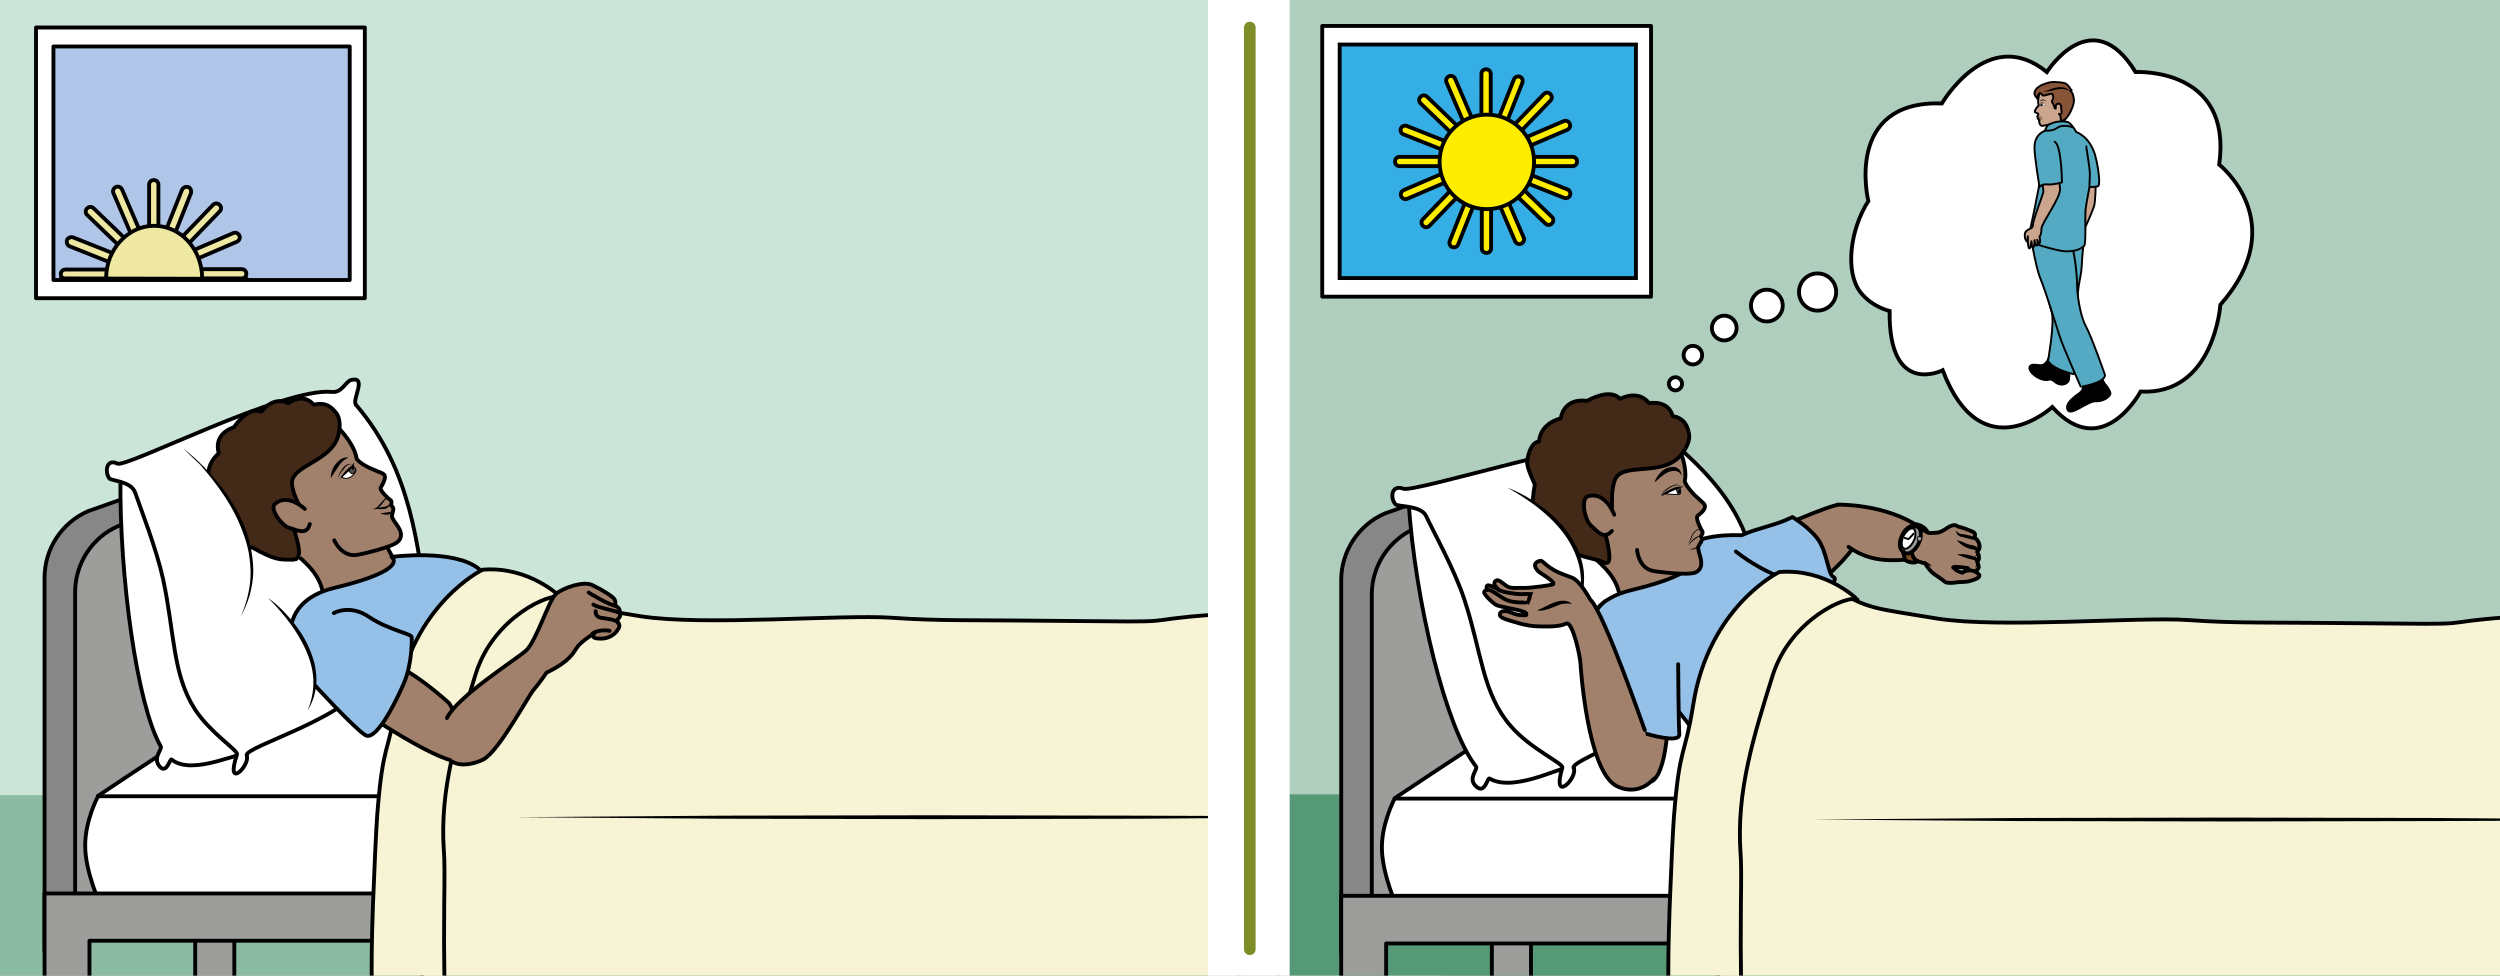 <?xml version="1.0" encoding="utf-8"?><svg xmlns="http://www.w3.org/2000/svg" xml:space="preserve" style="enable-background:new 0 0 645.5 251.9" viewBox="0 0 645.5 251.9"><rect x="0" y="0" width="645.5" height="251.9" fill="#808080" stroke="none"/><style>.st2,.st4{stroke:#000;stroke-miterlimit:10}.st2{fill:#fff;stroke-linecap:round;stroke-linejoin:round}.st4{fill:#efe8a3}.st6,.st7{stroke-linecap:round;stroke-linejoin:round}.st6{fill:#878787;stroke:#000;stroke-miterlimit:10}.st7{fill:#9d9d9c}.st10,.st7,.st8,.st9{stroke:#000;stroke-miterlimit:10}.st8{fill:#f7f4d5;stroke-linecap:round;stroke-linejoin:round}.st10,.st9{fill:#fff}.st10{fill:#a2816c;stroke-linecap:round;stroke-linejoin:round}.st11,.st12{stroke-width:.25}.st11{fill:#fff;stroke:#000;stroke-miterlimit:10}.st12{fill:#54514e;stroke-linecap:round}.st12,.st13,.st14,.st15,.st17{stroke:#000;stroke-linejoin:round;stroke-miterlimit:10}.st13{fill:#432918;stroke-linecap:round}.st14,.st15,.st17{fill:#95c1e9}.st15,.st17{stroke-linecap:round}.st17{fill-rule:evenodd;clip-rule:evenodd;fill:none}.st18{fill:#fff}.st23,.st24,.st25{stroke:#000;stroke-miterlimit:10}.st23{fill:#ffed00}.st24,.st25{stroke-width:.5}.st25{fill:#cca58f;stroke-linecap:round;stroke-linejoin:round}.st29{fill-rule:evenodd;clip-rule:evenodd;fill:none;stroke:#000;stroke-width:.15}.st29,.st31,.st33{stroke-miterlimit:10}.st31{fill:none;stroke:#cd8a53;stroke-width:.25;stroke-linecap:round;stroke-linejoin:round}.st33{stroke:#000}.st33,.st34{fill:#54aac2;stroke-width:.5}.st34,.st35,.st38{stroke:#000;stroke-linecap:round;stroke-linejoin:round;stroke-miterlimit:10}.st35{fill:none;stroke-width:.5}.st38{fill:#7d4e24}.st42{fill:#a2816c}</style><g id="decor"><path d="M-.6-.9h312.5v290.6H-.6z" style="fill:#cbe5d8"/><path d="M-.6 205.3h312.5v47H-.6z" style="opacity:.32;fill:#063"/><path d="M9.3 7.1h84.9V77H9.3z" class="st2"/><path d="M13.8 12h76.5v60.3H13.8z" style="fill:#afc6e8;stroke:#000;stroke-linecap:round;stroke-linejoin:round;stroke-miterlimit:10"/><path d="M40.9 59.3c0 .7-.5 1.2-1.2 1.2s-1.2-.5-1.2-1.2V47.7c0-.7.5-1.2 1.2-1.2s1.2.5 1.2 1.2v11.6zM16.9 72c-.7 0-1.2-.5-1.2-1.2s.5-1.2 1.2-1.2h11.6c.7 0 1.2.5 1.2 1.2s-.5 1.2-1.2 1.2H16.9zM50.8 71.9c-.7 0-1.2-.5-1.2-1.2s.5-1.2 1.2-1.2h11.6c.7 0 1.2.5 1.2 1.2s-.5 1.2-1.2 1.2H50.8zM45 60.7c-.2.6-1 .9-1.6.7-.6-.2-.9-1-.7-1.6L47 49c.3-.6 1-.9 1.6-.7.6.2.9 1 .7 1.6L45 60.7zM18 63.6c-.6-.2-.9-1-.7-1.6.2-.6 1-.9 1.6-.7l10.8 4.3c.6.2.9 1 .7 1.6-.2.6-1 .9-1.6.7L18 63.6zM48.6 63c-.5.5-1.2.5-1.7 0s-.5-1.2 0-1.7l8.1-8.4c.5-.5 1.2-.5 1.7 0s.5 1.2 0 1.7L48.6 63zM22.5 55.5c-.5-.5-.5-1.2 0-1.7s1.2-.5 1.7 0l8.4 8.1c.5.5.5 1.2 0 1.7s-1.2.5-1.7 0l-8.4-8.1zM50.5 67c-.6.3-1.3 0-1.6-.6-.3-.6 0-1.3.6-1.6l10.7-4.6c.6-.3 1.3 0 1.6.6.3.6 0 1.3-.6 1.6L50.5 67zM29.3 49.9c-.3-.6 0-1.3.6-1.6.6-.3 1.3 0 1.6.6l4.6 10.7c.3.6 0 1.3-.6 1.6-.6.3-1.3 0-1.6-.6l-4.6-10.7z" class="st4"/><path d="M27.4 71.9c0-7.5 5.6-13.6 12.4-13.6 6.9 0 12.4 6.1 12.4 13.6" class="st4"/><path d="m15.7 71.9 48 .1" style="fill:none;stroke:#000;stroke-linecap:round;stroke-miterlimit:10"/><path d="M11.5 149.2v96.4l77.9-66.8 2.3-57c0-6.9-9.4-11.4-15.8-8.6L22.7 132c-6.8 3-11.2 9.7-11.2 17.2z" class="st6"/><path d="M19.4 152.9v84.9l70.8-52.6c.9-.7 1.5-1.8 1.5-3v-54.9c0-10.5-7.1-11.6-13.4-8.8l-47.7 17.3c-6.8 2.9-11.2 9.7-11.2 17.1z" class="st7"/><path d="M50.4 205.8v90.1h10.1V218h259.6v77.9h10v-90.1z" class="st7"/><path d="M25.3 205.5s58.7-39.3 64.9-40.8c6.2-1.6 132 2.7 132 2.7l-11.3 57.8-181.7-11-3.9-8.7z" class="st2"/><path d="M26.1 234c11.9-.9 173.9-1.3 173.9-1.3l-7-27.1H25.3s-3.3 6.2-3.3 12.6c-.1 6.9 4.1 15.8 4.1 15.8z" class="st2"/><path d="M11.5 230.7v90.2h11.6v-78h316.3v78H351v-90.2z" class="st7"/><path d="M137.7 150.7s-20.7 4.6-20.3 22.3c.2 9-7.9 34.9-9.4 46.7-1.8 14.4.9 46.5 7.1 49.9 6.3 3.5 63.2-4.3 78.4-4.7 19.4-.6 162.3 4.1 162.3-1.8 0-17.6-.6 4.4 1.4-32.5 1.9-35.3-3.6-74.2-32.4-72.6-34.5 1.9-16.5 2.7-40.7 2.4-36.2-.4-40.8 0-53.9-.9-12.7-.9-48.5 2.2-64.9-.4-16.6-2.8-17.7-2.2-27.6-8.4z" class="st8"/><path d="m133.2 211 26.8-.2 26.7-.2 53.5-.1 53.6.1 26.7.1 26.8.3-26.8.2-26.7.2-53.6.1-53.5-.1-26.7-.2z"/><path d="M28.9 121.4s2.2-1.9 2.2 1.8c-.3 25.8 4.3 58.9 10.4 69.5.5.8-2.3 3-.2 5.3 1.8 1.9 2.6-2.3 3-1.9 5.6 4.6 19-2.9 19.4-1.1.4 2-7.8-4.3-4.6-7.4 3.2-3.1 11.7-9.8 13.6-18.6 1-4.5-19.1-19.6-24.4-32.5-5.3-12.8-19.4-15.1-19.4-15.1z" class="st9"/><path d="M91.9 104.5c-1.1-1.3 3-7.4-1.2-6.4-1.4.3-2.4 3.4-5 3.1-12.4-1.3-53.1 19.7-55.4 18.5-2.8-1.4-3.3 2.1-2.1 3.8.5.7 5.7.7 6.7 3.7 1.3 3.8 5.5 14.5 7.2 22.3 3 13.9 2.4 24.5 8.2 33.6 4.1 6.3 11.3 10.7 10.9 11.7-3.2 9.5 3.5 2.8 2.5.3-1-2.4 28.5-10.1 32-21.1 2.8-8.5 17.6 2.2 14.8-15.2-2.7-17.5-4-37.2-18.6-54.3z" class="st9"/><path d="M91.9 127.3c1.2 8.1 5.6 9.4 5.6 9.4s14.1 26.7 14.2 23c0 0-27.2 3.3-28.3-6.3-.7-6-6.7-9.7-7.6-11 0 0-7.3-17.7-5-19.3 2.3-1.6 21.1 4.2 21.1 4.2z" class="st10"/><path d="M86.3 139.5s2 4.7 6.3 3.7c0 0 8.8-1.8 10.3-3.5 1.8-2-.7-4.3-1.2-5.3-.6-1-.6-1-.3-2.1.6-1.9-.7-1.4-.4-2.1.4-1-.5-1.3-.5-1.3s-2.6-2.3-2.2-3c.4-.7 1.1-1.8 1.1-2.8-.1-1-1-.9-3.8-2.2-2.8-1.3-3.5-2.4-3.5-2.4-.7-5.2-7.9-11.1-7.9-11.1s-6.3-.5-15.4 7.3c-9.1 7.7-3.2 20.3.7 25 3.9 4.7.9.6 7 4.6" class="st10"/><path d="M91.1 120.3s.2.2.4.5.6.6.2 1.2c-1.9 2.6-3.5 1.1-3.5 1.1s1.9-2.5 2.9-2.8z" class="st11"/><path d="M90 121.4s.3.8 1 .9c.4.1.7-.5.7-.5s.6-.7-.6-1.5l-1.1 1.1z" class="st12"/><path d="M91.4 119.4c.2.5-.2 1.1-.5 1.4l-1 1c-.3.3-.7.7-1.1 1-.3.3-.7.6-1 1 .2-.5.5-.9.8-1.3.3-.4.6-.8 1-1.1.3-.4.7-.7 1.1-1 .2-.3.5-.5.7-1zM100.5 129c-.4-.3-.8-.2-1.1.1l-.8 1.1c-.3.3-.6.7-1 1-.4.3-1 .4-1.4.2.5 0 .9-.2 1.2-.5.3-.3.6-.6.9-1 .3-.3.6-.7.9-1 .2-.2.4-.3.7-.3.3 0 .5.2.6.4zM98.2 132.5c.6 0 1.1-.1 1.7-.2.3 0 .5-.1.8-.1.3-.1.5-.1.8-.3-.1.3-.4.5-.6.7-.3.2-.6.2-.9.3-.7 0-1.3-.1-1.8-.4z"/><path d="M100.9 130.3c-.2.1-.3.2-.4.3-.1.1-.2.3-.3.4-.4.3-.7.4-1.1.4-.7.1-1.5.1-2.2-.1.7-.2 1.4-.3 2.1-.4.3-.1.7-.1 1-.3.1 0 .3-.2.4-.3h.5zM87.2 123.6c.2-1 .7-1.9 1.3-2.7.3-.4.7-.8 1.2-1 .5-.2 1.1-.2 1.5.1-.5-.2-1-.2-1.4.1-.4.2-.8.6-1 1-.8.7-1.2 1.6-1.6 2.5zM90 118.2c-.6.2-1.1.5-1.5.9-.4.4-.8.8-1.1 1.3-.3.5-.6 1-1 1.5-.3.5-.6 1-1 1.6 0-.6.1-1.3.3-1.9.2-.6.5-1.2.9-1.7s.9-1 1.5-1.4c.5-.3 1.3-.5 1.9-.3z"/><path d="M91.4 120.8c0 .3-.1.5-.3.5-.2 0-.3-.2-.4-.5 0-.3.1-.5.3-.5.2 0 .3.2.4.5z"/><path d="M86.6 106.4s1.8 1.5.8 5.8c-1.6 7.1-12.6 7.9-12 12.9.6 5 5.2 9.2 1.3 8.2-3.9-1 3.6 11.2-1.1 11.2-3.6 0-4.4.2-10.6-3.2 0 0-2.7 1.3-5.3-2.3-.8-1.1-1.7-4.5-1.7-4.5s-3.8-2.9-4.2-4.3c-1.5-4.9.5-5.7.5-5.7s-2-3.7 2.2-7.5c0 0-1.8-4.7 3.9-6.7 0 0 3.6-5.5 7.1-4 0 0 2.9-4.2 6.9-2.2 0 0 3.9-2.9 6.6.4.3 0 3.3-1.2 5.6 1.9z" class="st13"/><path d="M78.7 131.4s-4.4-4.2-7.7-1.3c-1.5 1.3 1.8 5.7 3.7 6.2s4.5 2.1 5.3-1" class="st10"/><path d="M137.7 152.6c-5.8-.8-10.1-2.3-13.9-5.6-6.4-5.4-22.7-3.2-22.7-3.2s5.1 3.2-14.8 8c-16.2 3.9-12.2 18.9-5.6 24.8 3.4 3.1 4.3-5.3 6.9-2.2 0 0 6 1.2 14.8 13.6" class="st14"/><path d="M124.6 147.1s-18.2 8.8-22.2 34.2c-2.2 13.9-3.5 10.1-5 29.1-.3 4.3-.7 12.7-1.1 23.2-1.3 36.2 1.3 34.7 4.5 37 4.1 3 13.5.7 14.3-1 .7-1.4-.7-6.1-.4-36.4.1-6.8.1-11.7-.1-13.6-1.1-15.9 3.4-30.1 8.3-45.8 4.6-14.5 19.3-20.9 21.9-19.6.1.1-8-8.1-20.2-7.1z" class="st8"/><path d="M92.6 183s22.1 15.3 27.1 13.6c5-1.8-3.8-15.1-3.8-15.1s-10.5-9.7-16.7-10.7c-6.2-1-6.5 11-6.5 11" class="st10"/><path d="M86.2 158.3s4.1-2.4 9.1 1 11.4 4.4 11 5.3c0 0 .3 6.5-2.1 12-.9 2.1-6.8 15.2-9.9 13.2-3.1-2-13.4-13.3-13.4-13.3" class="st15"/><path d="M115.4 185.4c2.6-5.5 17.8-15.1 20.4-17.4 2.6-2.3 5.9-13 7.7-14.6 1.8-1.6 7.2-3.5 9.5-2.3 2.5 1.2 5.4 3 5.7 3.7.4 1 .1 1.6.1 1.6s1.3.5 1.2 1.4c-.1.9.6.9-.4 2s1.2 1-.1 2.8c0 0-1.2 2.3-4.4 2.3-3.1 0-1.6-1.3-1.6-1.4 0-.1-3.6 2.3-4.4 3.5-1.1 1.6-2 3.8-8 6.7 0 0-1.6 2.4-3.3 4.4-1.6 1.9-9 15.9-13 18-2.2 1.1-5.8 2-8.1.5" style="fill-rule:evenodd;clip-rule:evenodd;fill:#a2816c;stroke:#000;stroke-linecap:round;stroke-linejoin:round;stroke-miterlimit:10"/><path d="M152 153c.1.1 5.5 3.4 7 3.4M153.2 156.1c1.3.9 6.6 1.7 6.7 2.2M153.8 157.8s-.2 1.4 1.3 1.7c1.5.2 4.5.6 4.6 1.4M157.3 162.9c.8 0-2.7-.6-4.3.7" class="st17"/><path d="M47.3 115.8s26.4 21.2 14.8 43.6" class="st18"/><path d="M47.3 115.8c3.3 2.5 6.2 5.5 8.9 8.7 2.6 3.2 4.9 6.8 6.6 10.6.8 1.9 1.5 3.9 1.9 6 .4 2.1.7 4.2.7 6.3 0 2.1-.4 4.2-.9 6.2-.6 2-1.4 3.9-2.4 5.7 1.7-3.8 2.7-7.9 2.6-12-.1-2-.3-4.1-.8-6.1s-1.2-3.9-2-5.8c-1.6-3.8-3.8-7.3-6.3-10.6-1.2-1.7-2.6-3.2-3.9-4.8-1.4-1.3-2.9-2.8-4.4-4.2z"/><path d="M69.2 154.4s17.7 14.3 10.1 29.1" class="st18"/><path d="M69.2 154.4c2.3 1.6 4.3 3.6 6.1 5.8a27.58 27.58 0 0 1 5.9 11.1c.3 1.4.5 2.8.5 4.2a15.23 15.23 0 0 1-2.3 8c1.1-2.6 1.6-5.3 1.5-8-.1-2.7-.9-5.4-2-7.8a38.2 38.2 0 0 0-4.2-7c-.8-1.1-1.7-2.2-2.6-3.2-.9-1.1-1.9-2.1-2.9-3.1z"/><path d="M311.9-6.4h60.3v306.8h-60.3z" class="st18"/><path d="M322.7 7.1v238" style="fill:none;stroke:#7e8d27;stroke-width:3;stroke-linecap:round;stroke-linejoin:round;stroke-miterlimit:10"/><path d="M333-.6h312.5V290H333z" style="fill:#b0cebe"/><path d="M333 205.1h312.5v47H333z" style="opacity:.51;fill:#063"/><path d="M341.4 6.7h84.9v69.9h-84.9z" class="st2"/><path d="M345.9 11.5h76.5v60.3h-76.5z" style="fill:#35aee5;stroke:#000;stroke-miterlimit:10"/><path d="M384.9 30.5c0 .7-.5 1.2-1.2 1.2s-1.2-.5-1.2-1.2V19.1c0-.7.5-1.2 1.2-1.2s1.2.5 1.2 1.2v11.4zM385 64.1c0 .7-.5 1.2-1.2 1.2s-1.2-.5-1.2-1.2V52.7c0-.7.5-1.2 1.2-1.2s1.2.5 1.2 1.2v11.4zM361.4 42.9c-.7 0-1.2-.5-1.2-1.2s.5-1.2 1.2-1.2h11.4c.7 0 1.2.5 1.2 1.2s-.5 1.2-1.2 1.2h-11.4zM394.6 42.9c-.7 0-1.2-.5-1.2-1.2s.5-1.2 1.2-1.2H406c.7 0 1.2.5 1.2 1.2s-.5 1.2-1.2 1.2h-11.4zM388.9 31.9c-.2.6-.9.9-1.5.7-.6-.2-.9-.9-.7-1.5l4.2-10.6c.2-.6.9-.9 1.5-.7.6.2.9.9.7 1.5l-4.2 10.6zM376.5 63.1c-.2.6-.9.9-1.5.7-.6-.2-.9-.9-.7-1.5l4.2-10.6c.2-.6.9-.9 1.5-.7.6.2.9.9.7 1.5l-4.2 10.6zM362.4 34.7c-.6-.2-.9-.9-.7-1.5.2-.6.9-.9 1.5-.7l10.6 4.2c.6.2.9.9.7 1.5-.2.6-.9.9-1.5.7l-10.6-4.2zM393.3 46.9c-.6-.2-.9-.9-.7-1.5.2-.6.9-.9 1.5-.7l10.6 4.2c.6.2.9.9.7 1.5-.2.6-.9.9-1.5.7l-10.6-4.2zM392.4 34.2c-.5.5-1.2.5-1.7 0s-.5-1.2 0-1.7l7.9-8.2c.5-.5 1.2-.5 1.7 0s.5 1.2 0 1.7l-7.9 8.2zM369.1 58.3c-.5.5-1.2.5-1.7 0s-.5-1.2 0-1.7l7.9-8.2c.5-.5 1.2-.5 1.7 0s.5 1.2 0 1.7l-7.9 8.2zM366.8 26.7c-.5-.5-.5-1.2 0-1.7s1.2-.5 1.7 0l8.2 7.9c.5.5.5 1.2 0 1.7s-1.2.5-1.7 0l-8.2-7.9zM390.8 49.8c-.5-.5-.5-1.2 0-1.7s1.2-.5 1.7 0l8.2 7.9c.5.5.5 1.2 0 1.7s-1.2.5-1.7 0l-8.2-7.9zM394.2 38c-.6.3-1.3 0-1.6-.6-.3-.6 0-1.3.6-1.6l10.5-4.5c.6-.3 1.3 0 1.6.6.3.6 0 1.3-.6 1.6L394.2 38zM363.4 51.3c-.6.3-1.3 0-1.6-.6-.3-.6 0-1.3.6-1.6l10.5-4.5c.6-.3 1.3 0 1.6.6.3.6 0 1.3-.6 1.6l-10.5 4.5zM373.5 21.3c-.3-.6 0-1.3.6-1.6.6-.3 1.3 0 1.6.6l4.5 10.5c.3.6 0 1.3-.6 1.6-.6.3-1.3 0-1.6-.6l-4.5-10.5zM386.7 51.8c-.3-.6 0-1.3.6-1.6.6-.3 1.3 0 1.6.6l4.5 10.5c.3.6 0 1.3-.6 1.6-.6.3-1.3 0-1.6-.6l-4.5-10.5z" class="st23"/><circle cx="383.9" cy="41.8" r="12.2" class="st23"/><circle cx="432.6" cy="99.1" r="1.7" class="st9"/><circle cx="437.1" cy="91.7" r="2.4" class="st9"/><circle cx="445.2" cy="84.7" r="3.2" class="st9"/><circle cx="456.2" cy="78.9" r="4.1" class="st9"/><circle cx="469.3" cy="75.4" r="4.8" class="st9"/><path d="M482.4 51.9s-6.4-26 19-25.2c0 0 11.9-20.5 27.1-8.1 0 0 11.6-18.4 22.9 0 0 0 25.1-1.4 21.6 23.9 0 0 19 14.9.3 36.2 0 0-1.6 23.4-20.6 22.4 0 0-9.8 18.4-22.8 4 0 0-18.3 16.8-28.3-9.5 0 0-14 7.1-13.7-15.3 0 0-4.5-1-7.5-4.8-4.1-5.3-2.7-16.2 2-23.6z" class="st9"/><path d="M528.7 93s-.6 1.2-1.6 1.3c-.9.1-3-.7-3.1.7 0 1.3 2.3 2.9 3.9 3.1 1.6.2 1.2-.7 2.8.6 1.5 1.2 3.3.4 3.5-.6.2-1 .1-3.6-.2-4.3-.2-.7-5.3-.8-5.3-.8zM537.7 99.2s.6 1.3-.8 2.3c-1.4 1-3.9 2.8-3 4.4.9 1.6 5.3-2.5 7.3-2.3 2 .1 3.8-1.3 3.7-2.1-.1-.8-1.4-2.5-1.4-2.3l-1.5-2.7-4.3 2.7z" class="st24"/><path d="M532.2 29.6s1 1.7 1.1 2c.1.3-2.2 6.8-2.1 6.1.1-1.2-1.1-2.7-1.4-3.3-.9-2-2.1-2.5-2.1-2.5" class="st25"/><path d="M527 25.7s-.1-.2-.1-.1c-.1.1-.1.2-.1.2.2.1.1.1.2-.1z" style="fill-rule:evenodd;clip-rule:evenodd;fill:#fff"/><g id="Visage_lui_1_"><path d="M531.1 31.9c-1.8.2-3.7.6-3.7.6-.7.1-.9-.9-.9-1.2 0-.3 0-.3-.2-.5-.4-.4 0-.4-.2-.5-.2-.2.1-.6.1-.6s.2-.3 0-.4c-.2-.1-.7-.2-.8-.4-.1-.2.1-.5.4-1 .3-.4.6-.7.6-.7-.5-1.3.3-3.3.3-3.3s1.4-1.5 3.6-.8 4.2 1.9 3.9 3.8c-.3 1.9-1.7 4.4-1.7 4.4" class="st25"/><path id="Blanc_O_H_1_" d="M527 26.7s-.1.7 0 .7c.2-.1.9 0 .9-.1.1 0 .2-.2-.1-.4-.2-.1-.8-.2-.8-.2z" style="fill:#f6f6f6"/><path id="Oeil_H_1_" d="M527 26.7s-.1.4 0 .7c0 0 .2 0 .2-.1.1-.1.1-.5 0-.5.1-.1-.1-.1-.2-.1z" style="fill:#7b7b7b"/><path d="M526.8 27.4c.1-.2.4-.2.6-.2h.6c0-.1.2-.2.1-.2.1 0 .1.1.1.1 0 .1 0 .1-.1.1-.2 0-.4.1-.6.1h-.3c-.2.1-.3.1-.4.1z"/><path d="M527 26.7s-.2.3 0 .7M527.3 26.7s.1.3 0 .6" class="st29"/><path d="M527 26.9s.2 0 .3.2c0 .2-.2.2-.2.2-.1 0-.1-.4-.1-.4z" style="fill-rule:evenodd;clip-rule:evenodd"/><path d="M526.2 30.2c.2 0 .2.1.4.2.1.1.2.1.3.2.2.1.4.2.6 0-.1.1-.2.2-.3.2-.1 0-.2 0-.4-.1-.1 0-.2-.1-.3-.1-.1 0-.2-.1-.3-.1v-.3zM526.9 26.6c.1.1.2.1.3.1h.4c.1 0 .2.1.3.1.1.1.2.1.3.2-.1-.1-.2-.1-.3-.2-.1 0-.2-.1-.3-.1-.1 0-.2-.1-.3-.1-.2.1-.4.1-.4 0zM526.9 26.6c0-.1.1-.2.3-.2h.3c.2.1.4.1.6.2-.2 0-.4-.1-.6-.1h-.3c-.1 0-.2.1-.3.1zM527.3 30.5c-.1-.2-.3-.4-.5-.4-.2-.1-.4-.1-.7-.2v-.2c.2.1.5.2.7.3.3.1.5.3.5.5zM526.5 30.9c.2.1.6.1.8-.1-.2.2-.5.4-.8.4v-.3z"/></g><path d="M530 24.4c.1.3.3.9 0 1.3-.1.2-.3.6-.1.8.3.4.2.3.4.8.1.2.2.4.2.6 0 .1 0 .1.1.1h.2c0-.5-.1-.9.3-1.1.9-.5 1 .4 1.1.6 0 .5 0 .8.1 1.2.1.6-.2.9-.7.7-.1 0 .4.4.4.5.1.8.1 1.3.3 1.3 1.7-.1 2.9-3.8 2.9-3.8.1-.2.3-1.1.3-1.3 0-.5-.1-1-.2-1.4-.1-.5-.3-.9-.7-1.2.1-.1.2-.1.3-.2 0-.1-.1-.1-.2-.2-.2-.2-.2-.3-.3-.5-.1-.2-.8-.9-1-1-.5-.3-2.1-.4-2.4-.4-.9-.1-1.7 0-2.6.3-.4.1-.7.3-1.1.4-.3.1-1.2.7-1.4.9-1.4 1.7.1 2.2.1 2.7 0 0-.1-.4.4-1.2.4-.8.9.4 1.2.4.5 0 2.3-.8 2.4-.3z" style="fill:#885539;stroke:#000;stroke-width:.5;stroke-linecap:round;stroke-linejoin:round;stroke-miterlimit:10"/><path d="M534.7 23.5c-.2 0-.5-.1-.7-.2-.2-.1-.4-.1-.7-.2-.4-.1-.9-.2-1.3-.1-.9 0-1.8.3-2.6.5-.3 0-.6.1-.9.1h-1c.3-.1.6-.1.9-.2l.9-.3c.9-.4 1.8-.6 2.8-.6.5 0 1 .1 1.4.3.4.2.8.5 1.2.7zM528.5 26.2c-.3-.1-.6-.3-.9-.3-.2 0-.3 0-.4.1-.1.1-.3.1-.5.2.1-.1.2-.3.4-.4.1-.1.4-.2.5-.1.4.1.7.3.9.5z"/><path d="M538 62.2c.1.2-.4 3.4-.5 6.5-.1 3.1-1.9 7.5-.6 12.1 1.3 4.5-1.1 13.9-1.5 15.8 0 0-5.2-1.1-6.6-3.4 0 0 1.7-9.6 1-12.4-.8-2.8-1.2-4.6-1-7.4.2-2.7 1.6-12 1.6-12" class="st33"/><path d="M524.1 59.3s1.3 9.3 2.8 12.8c1.4 3.5 3.7 10.9 4.8 14.4 1.1 3.5 5.5 13.1 5.5 13.3 0 .2 6.5-1 6.3-3 0 0-3.4-9.8-4.9-12.5-1.5-2.7-2.3-8.3-2.3-10.8 0-3.5-1-11-2.3-12.6" class="st33"/><path d="M541.1 47.3c0 .3 0 5-.5 6.2-.5 1.2-2.7 7.3-3.8 7-1.2-.3.6-13 .6-13l3.7-.2z" class="st25"/><path d="M527.7 34.6s.8-2.5 1.3-2.4c0 0 2.1-1.3 4.8-.7 1 .2 2.3 2.6 2.3 2.6s3.5 1.1 4.9 6.1c.8 2.9 1.4 7.7.7 7.9-.7.2-2.2.2-2.2.2s-.8 4.1-1 5.8c-.2 2.1.2 9-.4 9.4-.9.8-2.1 1.4-4.5 1.4-2.8 0-10.2-2.7-10.2-2.5.2.2 6.2-27.2 4.3-27.8z" class="st34"/><path d="M538.7 37.8c-.1.2 1 5.8.9 7.5-.1 1.6-.1 3.1-.1 3.1" class="st35"/><path d="M535.3 32.9s-2.6-1-4.1.1c-1.6 1.2-3.6.5-3.2.8" style="fill:none;stroke:#000;stroke-width:.5;stroke-miterlimit:10"/><path d="M526.3 42.2c.1.3 1.4 6.5 1.3 7.4-.2.9-2.7 7.2-2.7 8.5 0 1.3-1.9.8-2.1 2.4-.1 1.6.7 1.9.7 1.9v-.5l.1-.9s-.1 2.6.3 3.1c.4.4.6-1.8.6-1.8s.2 2.2.5 1.6c.4-.7.3-1.9.3-1.9s.2 1.7.6 1.4c.4-.3.1-1.5.1-1.5s.3.9.6.9c.4-.1 0-1.7 0-1.7s.5-.4.5-2 5.2-8.2 4.8-10.6c-.4-2.4-.7-6.1-1.4-7.2" class="st25"/><path d="M530.5 36.6c1.8.8 1.9 10.5 1.9 10.5s-2.4.7-3.9.5c-1.4-.1-1.9.7-1.9.7s-1.3-7.8-1.3-10.2c0-3.7 2.9-4.4 2.8-4.3" class="st34"/><path d="M346.3 149.8v96.4l77.9-66.8 2.3-57c0-6.9-9.4-11.4-15.8-8.6l-53.2 18.8c-6.8 3-11.2 9.8-11.2 17.2z" class="st6"/><path d="M354.2 153.5v84.9l70.8-52.6c.9-.7 1.5-1.8 1.5-3v-54.9c0-10.5-7.1-11.6-13.4-8.8l-47.7 17.3c-6.8 3-11.2 9.7-11.2 17.1z" class="st7"/><path d="M385.2 206.4v90.2h10.1v-78h259.6v78h10v-90.2z" class="st7"/><path d="M360.1 206.1s58.7-39.3 64.9-40.8c6.2-1.6 132 2.7 132 2.7l-11.3 57.8-181.7-11-3.9-8.7z" class="st2"/><path d="M360.9 234.6c11.9-.9 173.9-1.3 173.9-1.3l-7-27.1H360.1s-3.3 6.2-3.3 12.6c0 7 4.1 15.8 4.1 15.8z" class="st2"/><path d="M346.3 231.3v90.2h11.6v-77.9h316.3v77.9h11.6v-90.2z" class="st7"/><path d="M472.5 151.3s-20.7 4.6-20.3 22.3c.2 9-7.9 34.9-9.4 46.7-1.8 14.4.9 46.5 7.1 49.9 6.3 3.5 63.2-4.3 78.4-4.7 19.4-.6 162.3 4.1 162.3-1.8 0-17.6-.6 4.4 1.4-32.5 1.9-35.3-3.6-74.2-32.4-72.6-34.5 1.9-16.5 2.7-40.7 2.4-36.2-.4-40.8 0-53.9-.9-12.7-.9-48.5 2.2-64.9-.4-16.6-2.8-17.7-2.2-27.6-8.4z" class="st8"/><path d="m468 211.6 26.8-.2 26.7-.2 53.6-.1 53.5.1 26.8.2 26.7.2-26.7.3-26.8.1-53.5.1-53.6-.1-26.7-.2z"/><path d="M361.1 128s2.3-2.1 2.6 1.6c1.7 25.8 9.6 58.4 17.4 68.3.6.8-2.4 3.2.2 5.3 2.2 1.8 2.7-2.5 3.3-2.2 6.7 4.1 21.2-4.6 21.8-2.9.6 1.9-9.1-3.6-5.8-6.9 3.3-3.3 12.5-10.9 13.9-19.8.7-4.6-23.2-17.8-30.2-30.1-7.1-12.3-23.2-13.3-23.2-13.3z" class="st9"/><path d="M433.4 115.5c-1.4-1.2 2.8-7.6-1.9-6.3-1.6.4-2.5 3.6-5.4 3.6-14-.2-60.9 14.4-63.7 13.4-3.2-1.2-3.5 2.4-2.1 4 .6.7 6.5.2 7.9 3 1.7 3.7 7.4 13.9 9.9 21.6 4.5 13.6 4.6 24.2 12 32.7 5.1 5.9 13.6 9.6 13.3 10.7-2.9 9.8 4.2 2.4 2.9.1-1.3-2.3 31.3-12.7 34.5-24 2.4-8.7 20 .6 15.5-16.5-4.6-17.2-5-26.5-22.9-42.3z" class="st9"/><path d="M426.7 127.9c1.2 8.1 5.6 9.4 5.6 9.4s14.1 26.7 14.2 23c0 0-27.2 3.3-28.3-6.3-.7-6-6.7-9.7-7.6-11 0 0-7.3-17.7-5-19.3 2.3-1.6 21.1 4.2 21.1 4.2zM468.7 148.4 455.1 138s18.3-8.1 19.7-7.6c1.4.5 6.6 2.2 5.6 7s-8.4 11-8.4 11h-3.3z" class="st10"/><path d="M477.3 141.2c7.4 5.4 14.9 2.6 17.3 3.5 2.1.8 2.4.7 2.4.7.8 1.3 1.7 2.4 2.5 2.9s2.6 1.8 2.8 2c.2.2 1.6.3 2.6.1s2.5 0 3.8-.4c1.3-.4 2.8-.9 2.3-1.6s-1-.8-1-.8 1.1-.8.9-1.4c-.1-.6-.4-1.1-.4-1.1s1.1-.9 0-2.6c0 0 .4-.4.6-1 .2-.6-.3-2.3-1.3-2.6 0 0 .4-1-.1-1.4-.5-.4-3.6-1.5-4-1.5-.4 0-.8-1.1-2.9.3s-2.4 1.2-3.7 1.3-1.2.1-3.2-1.3c-8.9-6.3-21.3-6-21.5-6m33.7 17c-.6 0-1.5.6-1.5.6-.1-.2-1.3-.4-1.5-.7-.2-.2-.8-.7-.8-.7.3-.4 3.8.2 3.8.2-.2.2 0 .6 0 .6z" class="st10"/><path d="M498.8 146.2c-.6-.2-1.3-.3-1.9-.3-.3 0-.5-.2-.5-.5s.2-.5.5-.5c.1 0 .2 0 .3.1.6.3 1.2.7 1.6 1.2z"/><path d="M510.1 147.6s-1.3-.5-2-.3" style="fill:none;stroke:#000;stroke-linecap:round;stroke-linejoin:round;stroke-miterlimit:10"/><path d="M505.3 143.1c1.3-.1 2.6 0 3.8.4.3.1.6.2 1 .3l.1.1c.1 0 .1.1.2.1.1.1.1.2.2.2.1.2.2.3.3.5.1.4.1.8-.1 1.2-.2.3-.5.5-.9.6.2-.3.4-.5.4-.8 0-.2 0-.5-.2-.7-.1-.2-.4-.5-.5-.4-.2-.1-.5-.2-.8-.2-1.1-.3-2.3-.7-3.5-1.3zM505.2 139.5c.7.1 1.3.3 1.9.6.6.3 1.1.5 1.8.6.3.1.6.1 1 .3.4.1.8.3 1 .8.2.5.1.9-.1 1.3-.2.3-.5.6-.9.6.5-.5.6-1.2.3-1.5-.3-.3-.9-.3-1.6-.5-.7-.2-1.4-.5-1.9-.9-.4-.3-1-.8-1.5-1.3z"/><path d="M504.9 137c.4.3.8.7 1.2.8.1 0 .2.1.2.1H506.6c.3 0 .5.1.8.1 1 .2 2 .5 3 .8h.1c.1 0 .1.1.1.1.3.4.4.8.5 1.3 0 .2 0 .5-.1.7-.1.2-.3.4-.5.5.2-.4.2-.7.1-1.1-.1-.3-.4-.7-.6-.9l.2.1c-1-.2-2-.4-3-.7l-.7-.2h-.2l-.2-.1c-.2-.1-.3-.2-.5-.3-.3-.3-.5-.7-.7-1.2z"/><path d="M495.1 144.9s-1-.5-1.3-1.6c-.3-1.1-.1-2-.1-2H491s0 .1.5 1.7c.3 1.2.3 1.4.6 1.7.4.4 2.4.9 3 .2zM495.2 137.1s1.2-.7 2.4.1c0 0-.7-1.4-2.7-1.8-.6-.1-1.2.3-1.9.7 0 0 .1.6 0 1 0 .4 2.2 0 2.2 0z" class="st38"/><path d="M495.1 136c1 .5 1.2 2.4.3 4.3-.9 1.9-2.5 3-3.5 2.5s-1.4-3.1-.5-5c.9-1.8 2.6-2.3 3.7-1.8z" class="st7"/><path d="M491.4 142.4c-1-.5-1.2-2.3-.3-4.1.9-1.8 2.4-2.8 3.4-2.3" style="fill:#c6c6c6;stroke:#000;stroke-linecap:round;stroke-linejoin:round;stroke-miterlimit:10"/><circle cx="495.6" cy="139.1" r=".6" style="fill:#9d9d9c;stroke:#000;stroke-width:.25;stroke-linecap:round;stroke-linejoin:round;stroke-miterlimit:10"/><path d="M494 136.5c.7.3.8 1.8.1 3.2-.7 1.4-1.8 2.3-2.5 1.9-.7-.3-.8-1.8-.1-3.2.7-1.3 1.8-2.2 2.5-1.9z" style="fill:#fff;stroke:#000;stroke-width:.5;stroke-linecap:round;stroke-linejoin:round;stroke-miterlimit:10"/><path d="m492.8 139.2-1-.3 1 .3zM494.1 137.8l-1.3 1.4" class="st35"/><path d="M461.9 160.3c0-2.1 14.6-10 11.4-11.4-1.2-.5-1.6-6.4-3.8-9.5-2.1-3.1-6.7-5.9-6.7-5.9-4.3 2.2-8.7 2.7-13.1 4.7 0 0-14.4-.9-15.9 5.7-1.5 6.6 11.3 14.1 11.3 14.1l16.8 2.3z" class="st14"/><path d="M435.9 144.4s5.1 3.2-14.8 8c-16.2 3.9-12.2 18.9-5.6 24.8 3.4 3.1 4.3-5.3 6.9-2.2 0 0 6 1.2 14.8 13.6 0 0 9.7-16.3 19.3-22.9s16.1-12.5 16.1-12.5c-5.8-.8-7.3-1.9-12-3.8-3.6-1.4-8.1-3.6-12.4-7" class="st15"/><path d="M459.4 147.7s-18.2 8.8-22.2 34.2c-2.2 13.9-3.5 10.1-5 29.1-.3 4.3-.7 12.7-1.1 23.2-1.3 36.2 1.3 34.7 4.5 37 4.1 3 13.5.7 14.3-1 .7-1.4-.7-6.1-.4-36.4.1-6.8.1-11.7-.1-13.6-1.1-15.9 3.4-30.1 8.3-45.8 4.6-14.5 19.3-20.9 21.9-19.6.1.1-8-8.1-20.2-7.1z" class="st8"/><path d="M404 155s17.7 14.3 10.1 29.1" class="st18"/><path d="M404 155c2.3 1.6 4.3 3.6 6.1 5.8a27.58 27.58 0 0 1 5.9 11.1c.3 1.4.5 2.8.5 4.2a15.23 15.23 0 0 1-2.3 8c1.1-2.6 1.6-5.3 1.5-8-.1-2.7-.9-5.4-2-7.8a38.2 38.2 0 0 0-4.2-7c-.8-1.1-1.7-2.2-2.6-3.2-.9-1.1-1.9-2.1-2.9-3.1z"/><path d="M419.9 140.5c.1.1.2.2.1.4" class="st14"/><path d="M422.7 142s.3 5 4.6 5.5c0 0 8.8 1.3 10.7.2 2.3-1.3.8-4.3.6-5.4-.2-1.1-.2-1.1.4-2 1.1-1.6-.2-1.5.3-2.1.7-.8 0-1.4 0-1.4s-1.6-3-1-3.6c.6-.5 1.7-1.3 1.9-2.2.2-.9-.6-1.2-2.8-3.3-2.1-2.2-2.4-3.4-2.4-3.4 1.1-5.1-3.5-12.9-3.5-12.9s-5.7-2.5-16.7 1.5c-11 4.1-9.8 17.7-7.7 23.4" class="st10"/><path d="m433.7 125.9.2.6c.1.4.1.8-.1 1-.4.4-3.7 0-3.7 0s2.5-1.7 3.6-1.6z" class="st11"/><path d="M432.8 126.2s.2.6.3 1c.1.4.7.3.7.3s.1-1.2-.1-1.6l-.9.3z" class="st12"/><path d="M434.9 125.6c-.6.2-1.1.4-1.7.6-.5.2-1.1.5-1.6.7l-1.6.7c-.1.1-.3.1-.4.2l-.2.1-.1.1H429c0-.3.1-.3.1-.5.1-.1.1-.3.2-.4-.1.3-.2.6-.2.8-.1-.1 0 0 0-.1l.1-.1.2-.2c.1-.1.2-.2.4-.3.5-.4 1-.6 1.6-.9.5-.2 1.1-.5 1.7-.6.6 0 1.2-.1 1.8-.1zM439.4 137.1c-.1-.2-.3-.4-.5-.4s-.4 0-.6.2c-.4.2-.8.6-1 .9-.3.4-.4.8-.6 1.3-.2.4-.5.9-.8 1.2.5-.8.7-1.8 1.2-2.6.3-.4.7-.7 1.1-1 .2-.1.5-.2.8-.1.2 0 .3.3.4.5zM436.2 141.6c.6.3 1.2 0 1.7-.3s1-.8 1.5-1.2c-.3.5-.8 1-1.3 1.4-.3.2-.6.3-.9.4-.4 0-.8-.1-1-.3zM439.3 138.5c-.4-.1-.7.1-1 .3l-.9.6c-.6.4-1 1-1.5 1.5.3-.7.8-1.2 1.3-1.7l.9-.6c.4-.2.9-.3 1.2-.1z"/><path d="M428.9 127.6c.6-.8 1.5-1.5 2.4-2 .5-.2 1-.4 1.5-.5.5 0 1.1.2 1.4.6-.4-.3-.9-.5-1.4-.4-.5.1-1 .3-1.4.5-.9.5-1.7 1.2-2.5 1.8zM434.1 122.8c-.2-.8-.9-1.1-1.5-1.2-.6-.1-1.3.1-1.9.3-.6.3-1.2.7-1.8 1.2-.3.2-.6.5-.8.7-.3.3-.6.5-.9.7.1-.4.3-.7.5-1.1.2-.3.4-.7.7-1 .5-.6 1.1-1.2 1.9-1.5.8-.3 1.7-.5 2.5-.2.4.2.8.4 1 .8.3.5.4 1 .3 1.3zM427.8 120.5c1-.9 2-1.7 3.1-2.4.5-.4 1.1-.7 1.7-1 .3-.1.6-.2 1-.3.4 0 .9.2 1 .6l-.5.2c-.1-.5-.8-.4-1.4-.2-.6.2-1.2.5-1.7.8-1.1.7-2.2 1.5-3.2 2.3zM425 121.7c1.2-1.4 2.5-2.7 3.9-3.9l2.1-1.8c.4-.3.8-.5 1.2-.8.2-.1.5-.2.7-.2.1 0 .3 0 .5.1s.3.2.3.4l-.5.2c0-.3-.5-.2-.9 0s-.8.4-1.2.7c-.7.5-1.5 1.1-2.2 1.7-1.3 1-2.6 2.3-3.9 3.6zM433.8 127c-.1.3-.3.5-.4.4-.2 0-.3-.3-.2-.6.1-.3.3-.5.4-.4.2.1.3.4.2.6z"/><path d="M436 111.6s1 2.2-1.9 5.8c-4.8 6-15.5 1.6-17.2 6.7-1.7 5 .7 11.1-2.5 8.4-3.2-2.7 4.1 14.8-.3 12.7-3.4-1.7-10.5-.6-14.4-10.5 0 0-3.2-.1-3.9-4.6-.2-1.4.5-5 .5-5s-2.2-4.5-2-6c.8-5.3 3.1-5.1 3.1-5.1s-.1-4.4 5.6-6c0 0 .5-5.3 6.8-4.5 0 0 5.9-3.5 8.5-.5 0 0 4.6-2.6 7.5 1.1 0 0 5-1 6.1 3.4-.1-.1 3.4.1 4.1 4.1z" class="st13"/><path d="M416.8 132.9s-2.2-6-6.7-4.8c-2.1.5-.9 6.2.6 7.5 1.5 1.3 3.3 4 5.5 1.5" class="st10"/><path d="M389.2 125.9s28.2 12.1 16.6 34.4" class="st18"/><path d="M389.2 125.9c3.4 1.3 6.6 3.2 9.5 5.4 2.9 2.2 5.5 4.9 7.4 8.1 1.9 3.2 3.1 6.9 2.9 10.6-.1 3.7-1.4 7.3-3.2 10.4.7-1.7 1.4-3.3 1.8-5.1.5-1.7.7-3.5.6-5.3 0-3.6-1.2-7-3-10.1-1.8-3-4.3-5.7-7.1-8-1.4-1.2-2.8-2.2-4.3-3.2s-3-1.9-4.6-2.8z"/><path d="M421.9 189c.5-.1-.8-9.8.5-9.8s6.8-2.2 7.8-.5c.9 1.7.9 20.1-3.6 23" class="st10"/><path d="M433.3 171.5s.1 15.4.3 18.1c.2 3.6-17.6-2.8-19.6-4.5-2-1.6 3 1.1-2.7-6-3.3-4.2-3.4-18.9 3.2-23.9" class="st15"/><path d="M424.7 188.5c.2.9-10.4-30.2-14.1-33.7 0 0-2.6-4.8-4.6-5.6-2-.8-3.6-1.2-5.4-2.4-1.8-1.1-2.4-2.2-3-2-.6.2-1.7.6-1.1 1.8.7 1.3 1.7 1.5 3 2.5 1.3.9 2 1.6 1.4 1.8-.5.2-5.3.9-7.3.9-1.9-.1-3.5.3-4.6-.5-1.1-.8-2.2-1.8-2.7-1.4-.6.4-.6 1 0 1.7s.6.6.6.6-2.5-1.4-2.9-1c-.4.4 0 1.1 0 1.1s-.7.1-.8.6c-.1.5 1.9 2.5 2.8 3.1.9.6 1.9.6 3.5 1 1.6.3 4.7.9 4.6 1.5 0 .5.1.4-1.6.3-1.7-.1-2.7-1-3.7-1-1-.1-1.7.3-1.5 1.1.2.8 2.8 1.4 3.8 1.7 1 .3 3.1 1 5.6 1.1 2.5.1 5.9.2 7.7-.7 1.6-.8 3.7 8.7 3.7 10.6 0 0 1.7 27.7 9.4 31.4 3.5 1.7 7 .9 9.6-2" class="st10"/><path d="M395.1 153.4s-.4-.1-1.9 0c-1.6.1-5.3-.5-6.3-1.1M394.3 155.5c-.1.1-3.4.2-5.1-.5-1.8-.7-4.2-3-5.2-2.7" class="st10"/><path d="M395.9 152.9c-.1-.1-1.5 1-1.2 3.4" class="st42"/><path d="M395.9 152.9c-.2.2-.2.6-.3.8-.1.3-.2.5-.2.8-.1.3-.2.5-.3.8-.1.3-.2.6-.4.9-.5-.6-.5-1.3-.3-2 .1-.3.3-.7.5-.9.1-.1.3-.2.4-.3.2-.1.4-.3.6-.1z"/><path d="M396.9 157.6c.1 0 1-.1 3-.9 2-.9 4-1.7 6-.8" class="st42"/><path d="M396.9 157.6c1.5-.6 2.7-1.4 4.3-2 .8-.3 1.6-.5 2.4-.5.8 0 1.7.3 2.3.8-.8-.1-1.5-.1-2.3 0-.7.1-1.4.4-2.1.7-.7.3-1.4.6-2.2.8-.8.2-1.6.4-2.4.2z"/></g></svg>